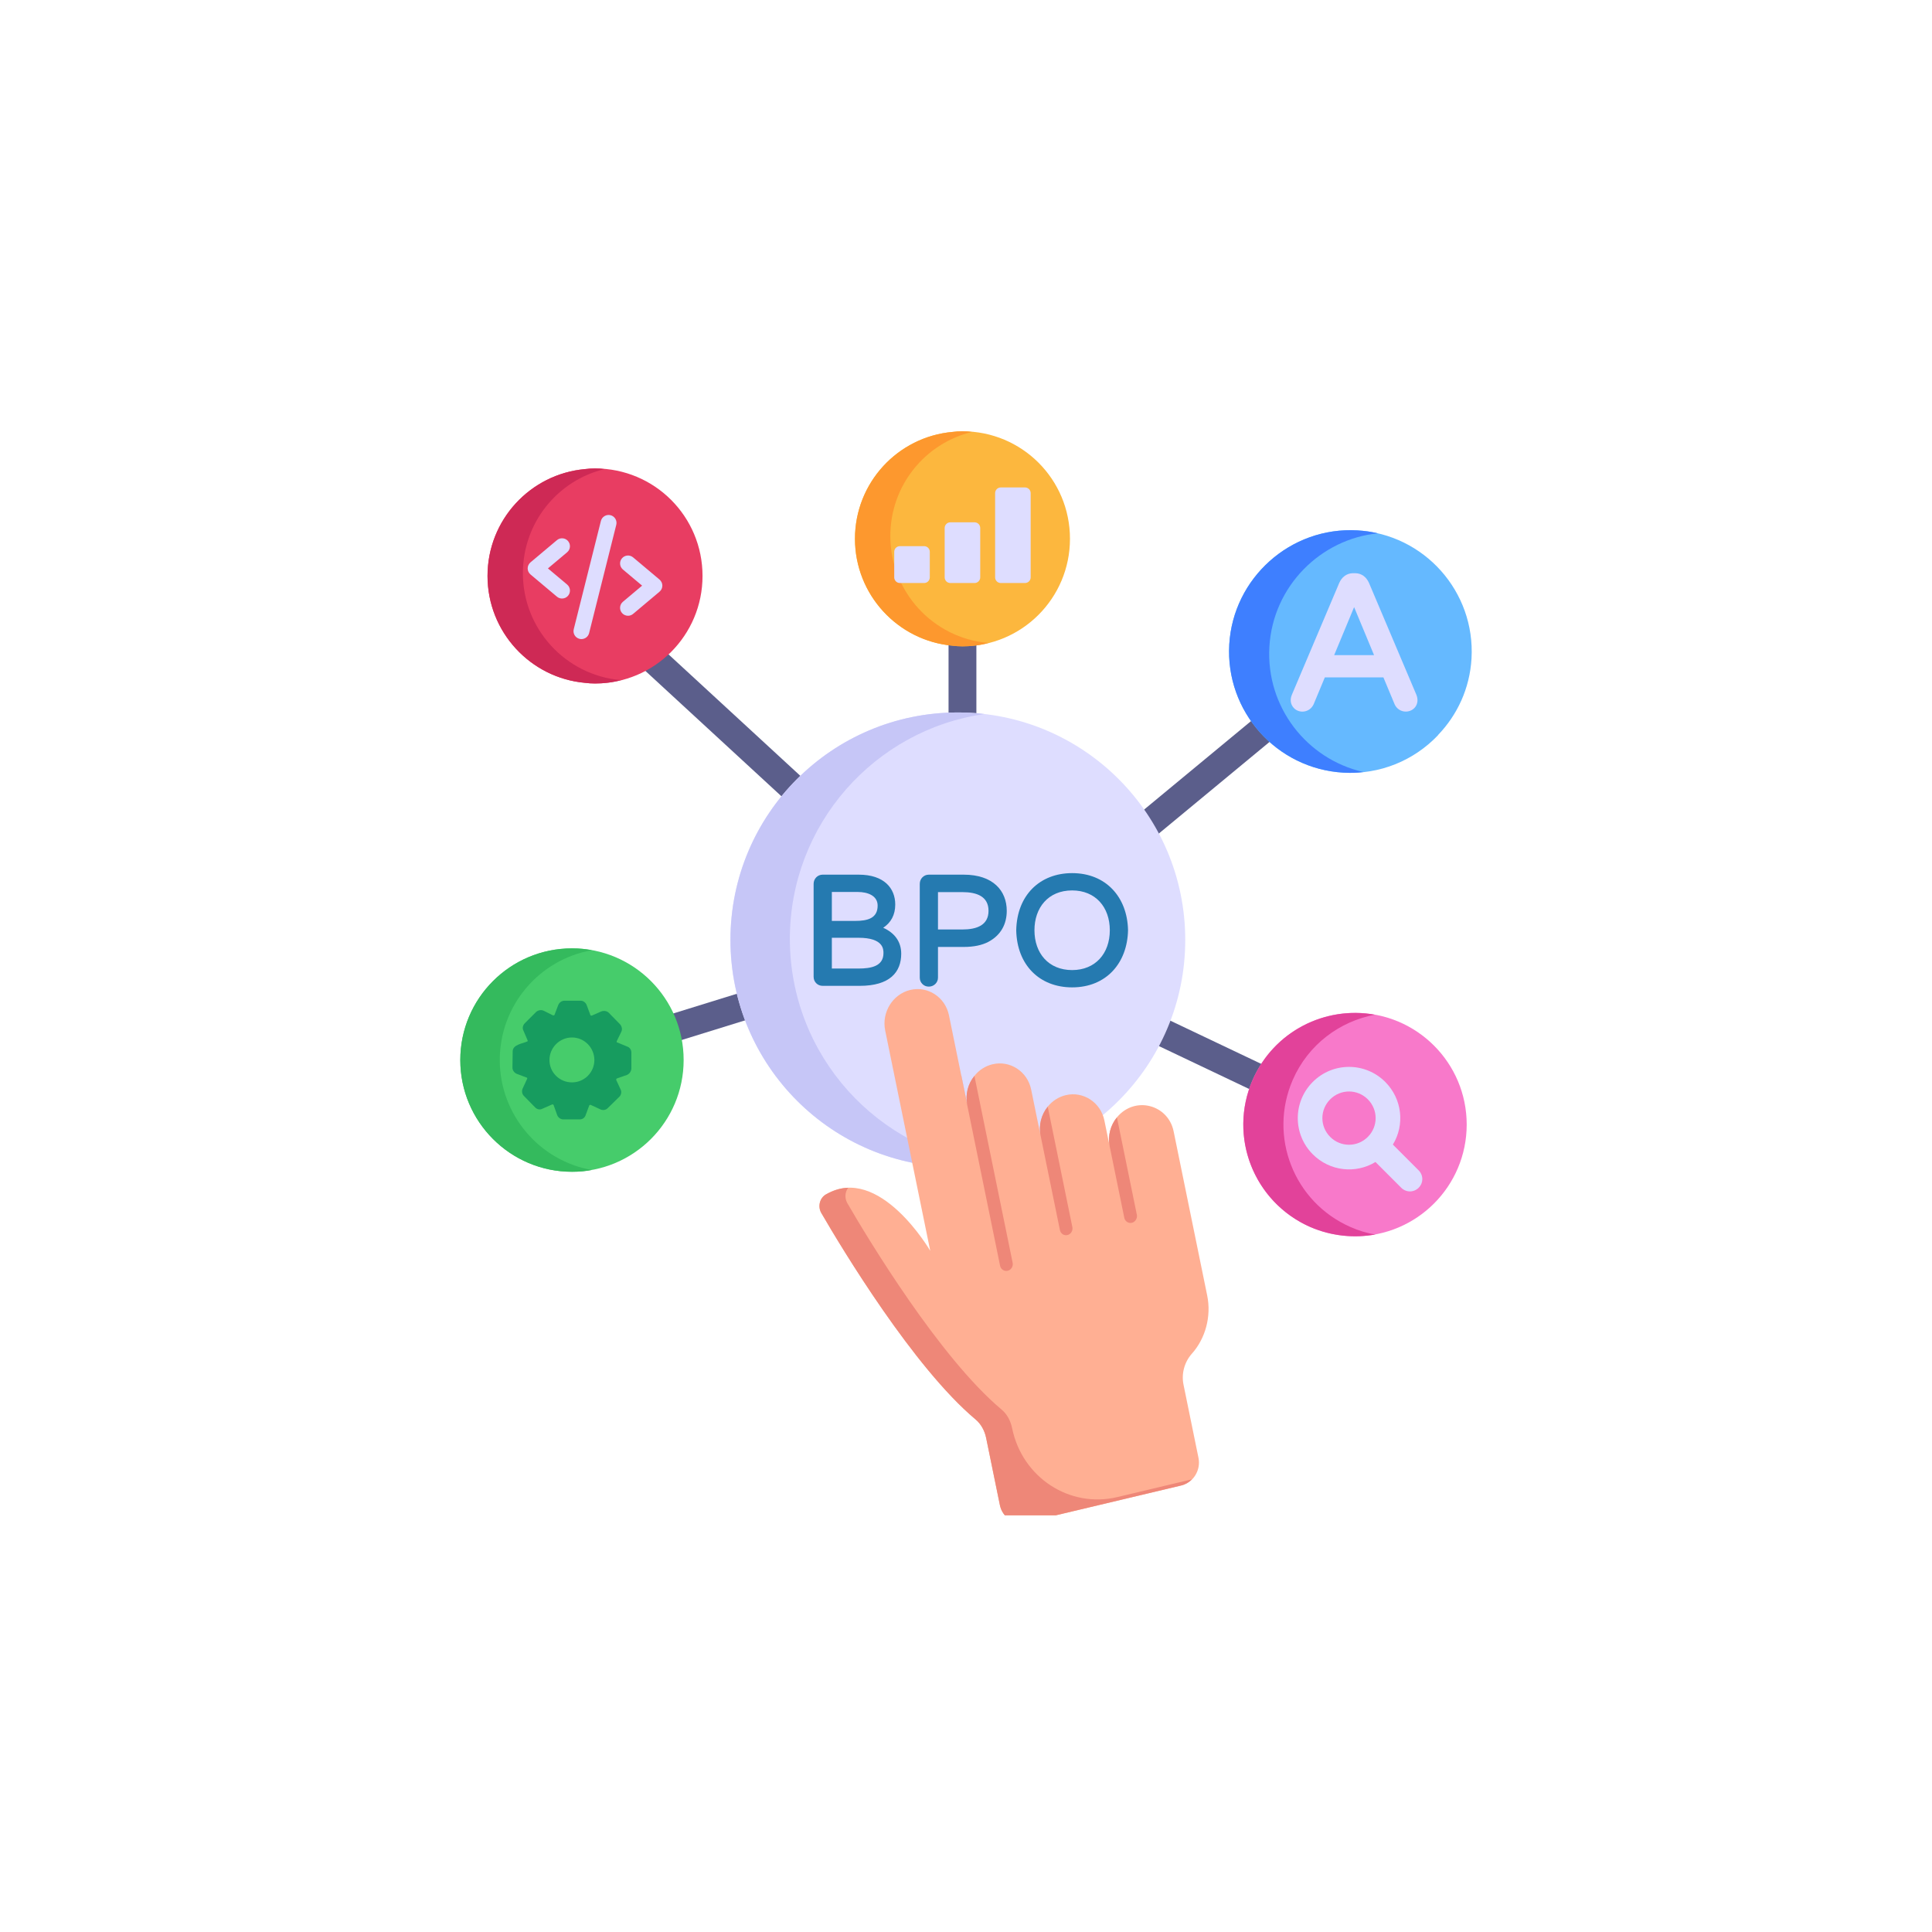 <svg width="257" height="257" viewBox="0 0 257 257" fill="none" xmlns="http://www.w3.org/2000/svg">
<g filter="url(#filter0_d_90_2173)">
<ellipse cx="128.5" cy="122.567" rx="91.5" ry="91" fill="white"/>
</g>
<g clip-path="url(#clip0_90_2173)">
<path d="M179.555 151.135C180.338 151.248 181.135 150.848 181.493 150.097C181.931 149.173 181.538 148.068 180.615 147.628L135.432 126.145L130.685 124.909C130.139 125.284 129.834 125.922 129.887 126.582C129.937 127.243 130.338 127.825 130.937 128.11L179.024 150.974C179.197 151.055 179.376 151.109 179.555 151.135Z" fill="#5B5E8B"/>
<path d="M76.55 142.633C75.758 142.633 75.027 142.123 74.78 141.328C74.478 140.352 75.025 139.314 76.002 139.011L123.793 124.209L82.062 85.755C81.309 85.062 81.262 83.891 81.954 83.138C82.649 82.385 83.819 82.338 84.571 83.031L128.668 123.665C129.154 124.114 129.365 124.789 129.218 125.434C129.074 126.081 128.594 126.6 127.961 126.796L77.098 142.55C76.916 142.605 76.731 142.633 76.55 142.633Z" fill="#5B5E8B"/>
<path d="M124.539 134.74C124.044 134.711 123.562 134.485 123.22 134.072C122.569 133.283 122.678 132.116 123.466 131.464L175.697 88.241C176.489 87.593 177.653 87.701 178.305 88.487C178.956 89.276 178.847 90.443 178.059 91.095L125.828 134.318C125.452 134.628 124.991 134.766 124.539 134.74Z" fill="#5B5E8B"/>
<path d="M128.029 126.879C127.007 126.879 126.178 126.049 126.178 125.027V79.407C126.178 78.385 127.007 77.556 128.029 77.556C129.052 77.556 129.881 78.385 129.881 79.407V125.027C129.881 126.049 129.052 126.879 128.029 126.879Z" fill="#5B5E8B"/>
<path d="M127.41 155.282C144.119 155.282 157.665 141.736 157.665 125.028C157.665 108.319 144.119 94.773 127.41 94.773C110.701 94.773 97.156 108.319 97.156 125.028C97.156 141.736 110.701 155.282 127.41 155.282Z" fill="#DEDDFF"/>
<path d="M131.81 154.944C130.363 155.155 128.916 155.276 127.409 155.276C110.708 155.276 97.172 141.74 97.172 125.039C97.172 108.307 110.708 94.772 127.409 94.772C128.585 94.772 129.76 94.832 130.936 94.983C116.315 97.093 105.07 109.694 105.07 124.888C105.07 140.413 116.767 153.196 131.81 154.944Z" fill="#C6C6F7"/>
<path d="M195.745 87.601C195.515 91.562 193.861 95.104 191.281 97.784C191.279 97.817 191.277 97.85 191.243 97.849C188.089 101.135 183.598 103.063 178.697 102.779C169.802 102.263 163.003 94.626 163.52 85.731C164.032 76.909 171.656 70.036 180.568 70.553C189.463 71.07 196.262 78.706 195.745 87.601Z" fill="#65B9FF"/>
<path d="M181.363 102.698C180.48 102.815 179.604 102.832 178.697 102.779C169.802 102.263 163.003 94.626 163.52 85.731C164.032 76.909 171.656 70.036 180.568 70.553C181.508 70.608 182.41 70.728 183.273 70.946C175.717 71.704 169.327 77.939 168.857 86.04C168.393 94.03 173.817 100.98 181.363 102.698Z" fill="#3E7FFF"/>
<path d="M76.082 155.866C84.288 155.866 90.94 149.214 90.94 141.008C90.94 132.802 84.288 126.15 76.082 126.15C67.877 126.15 61.225 132.802 61.225 141.008C61.225 149.214 67.877 155.866 76.082 155.866Z" fill="#46CC6B"/>
<path d="M78.718 155.632C77.879 155.807 77.005 155.876 76.096 155.876C67.881 155.876 61.238 149.199 61.238 141.018C61.238 132.803 67.881 126.16 76.096 126.16C77.005 126.16 77.879 126.23 78.718 126.405C71.761 127.629 66.482 133.712 66.482 141.018C66.482 148.29 71.761 154.408 78.718 155.632Z" fill="#34BA5D"/>
<path d="M83.43 139.215L82.161 138.689C82.068 138.689 82.068 138.658 82.037 138.627V138.503L82.656 137.234C82.811 136.924 82.718 136.522 82.471 136.243L80.985 134.726C80.737 134.478 80.335 134.416 79.994 134.54L78.725 135.098C78.694 135.098 78.632 135.098 78.632 135.098C78.601 135.098 78.539 135.067 78.539 135.036L78.044 133.704C77.92 133.364 77.579 133.116 77.239 133.116H75.103C74.731 133.116 74.421 133.333 74.267 133.673L73.771 134.974C73.771 135.036 73.71 135.036 73.679 135.067C73.679 135.067 73.617 135.067 73.555 135.067L72.316 134.447C71.976 134.293 71.573 134.385 71.326 134.602L69.809 136.119C69.53 136.398 69.468 136.8 69.623 137.079L70.18 138.379C70.211 138.41 70.18 138.472 70.18 138.503C70.18 138.503 70.149 138.565 70.056 138.565C69.552 138.817 68.199 138.937 68.199 139.865L68.168 142.001C68.168 142.373 68.385 142.682 68.725 142.837L70.026 143.332C70.087 143.332 70.118 143.394 70.118 143.394C70.149 143.456 70.149 143.487 70.118 143.518L69.53 144.787C69.375 145.128 69.437 145.53 69.685 145.778L71.202 147.326C71.45 147.574 71.821 147.666 72.162 147.481L73.431 146.923C73.493 146.893 73.555 146.923 73.555 146.923C73.586 146.923 73.617 146.954 73.648 147.016L74.112 148.316C74.236 148.657 74.576 148.905 74.917 148.905H77.053C77.425 148.936 77.765 148.719 77.889 148.378L78.384 147.047C78.415 147.016 78.446 146.985 78.477 146.985C78.477 146.954 78.539 146.954 78.601 146.985L79.87 147.574C80.18 147.728 80.582 147.666 80.83 147.419L82.378 145.902C82.626 145.685 82.718 145.252 82.564 144.942L81.975 143.673V143.549C81.975 143.518 82.037 143.487 82.068 143.456L83.399 142.992C83.74 142.837 83.957 142.527 83.988 142.156V140.02C83.988 139.679 83.802 139.339 83.43 139.215ZM76.093 143.982C74.421 143.982 73.09 142.651 73.09 141.01C73.09 139.37 74.421 138.008 76.093 138.008C77.734 138.008 79.065 139.37 79.065 141.01C79.065 142.651 77.734 143.982 76.093 143.982Z" fill="#179C5F"/>
<path d="M180.246 164.45C188.452 164.45 195.104 157.798 195.104 149.592C195.104 141.386 188.452 134.734 180.246 134.734C172.041 134.734 165.389 141.386 165.389 149.592C165.389 157.798 172.041 164.45 180.246 164.45Z" fill="#F879CA"/>
<path d="M142.331 71.672C142.331 79.564 135.949 85.974 128.029 85.974C127.573 85.974 127.117 85.946 126.69 85.888C119.425 85.233 113.727 79.108 113.727 71.672C113.727 64.207 119.425 58.11 126.69 57.455C127.117 57.398 127.573 57.37 128.029 57.37C135.949 57.37 142.331 63.752 142.331 71.672Z" fill="#FCB73E"/>
<path d="M131.512 85.521C130.401 85.835 129.233 85.977 128.037 85.977C127.581 85.977 127.125 85.949 126.698 85.892C119.432 85.236 113.734 79.111 113.734 71.675C113.734 64.21 119.432 58.113 126.698 57.458C127.125 57.401 127.581 57.373 128.037 57.373C128.464 57.373 128.891 57.401 129.29 57.458C123.051 58.968 118.435 64.581 118.435 71.305C118.435 78.74 124.134 84.866 131.399 85.521H131.512Z" fill="#FD982E"/>
<path d="M93.452 76.615C93.452 84.507 87.07 90.918 79.15 90.918C78.694 90.918 78.238 90.889 77.811 90.832C70.546 90.177 64.848 84.051 64.848 76.615C64.848 69.151 70.546 63.054 77.811 62.398C78.238 62.341 78.694 62.313 79.15 62.313C87.07 62.313 93.452 68.695 93.452 76.615Z" fill="#E83D62"/>
<path d="M82.634 90.465C81.522 90.778 80.354 90.92 79.158 90.92C78.702 90.92 78.246 90.892 77.819 90.835C70.554 90.18 64.856 84.054 64.856 76.618C64.856 69.154 70.554 63.057 77.819 62.401C78.246 62.344 78.702 62.316 79.158 62.316C79.585 62.316 80.013 62.344 80.411 62.401C74.172 63.911 69.556 69.524 69.556 76.248C69.556 83.684 75.255 89.809 82.52 90.465H82.634Z" fill="#CE2955"/>
<path d="M182.966 164.212C180.145 164.725 177.125 164.44 174.276 163.215C166.783 159.91 163.336 151.164 166.641 143.642C169.433 137.203 176.271 133.784 182.881 134.981C178.208 135.864 174.02 138.941 171.969 143.642C168.692 151.164 172.111 159.91 179.633 163.215C180.715 163.699 181.826 164.041 182.966 164.212Z" fill="#E2429A"/>
<path d="M174.632 143.918C171.969 146.581 171.969 150.889 174.632 153.552C176.902 155.822 180.352 156.169 182.969 154.571L186.396 157.999C187.045 158.647 188.064 158.647 188.712 157.999C189.361 157.35 189.361 156.331 188.712 155.683L185.285 152.255C186.883 149.638 186.535 146.188 184.266 143.918C181.603 141.255 177.295 141.255 174.632 143.918ZM181.95 151.236C180.561 152.626 178.337 152.626 176.948 151.236C175.558 149.847 175.558 147.624 176.948 146.234C178.337 144.845 180.561 144.845 181.95 146.234C183.34 147.624 183.34 149.847 181.95 151.236Z" fill="#DEDDFF"/>
<path d="M188.409 92.416L182.103 77.53C181.761 76.767 181.126 76.247 180.251 76.247H180.004C179.137 76.247 178.489 76.769 178.151 77.538L171.848 92.417C171.554 93.116 171.697 93.749 172.124 94.196C172.837 94.934 174.213 94.815 174.743 93.685L176.232 90.11H184.025L185.522 93.7C185.783 94.271 186.34 94.657 186.999 94.657C188.085 94.657 188.91 93.64 188.409 92.416ZM182.78 87.145H177.476L180.128 80.761L182.78 87.145Z" fill="#DEDDFF"/>
<path d="M122.929 77.555H119.708C119.291 77.555 118.953 77.217 118.953 76.8V73.406C118.953 72.989 119.291 72.651 119.708 72.651H122.929C123.346 72.651 123.684 72.989 123.684 73.406V76.8C123.684 77.217 123.346 77.555 122.929 77.555Z" fill="#DEDDFF"/>
<path d="M129.638 77.555H126.417C126 77.555 125.662 77.217 125.662 76.8V70.235C125.662 69.818 126 69.48 126.417 69.48H129.638C130.055 69.48 130.393 69.818 130.393 70.235V76.8C130.393 77.217 130.055 77.555 129.638 77.555Z" fill="#DEDDFF"/>
<path d="M136.349 77.555H133.128C132.711 77.555 132.373 77.217 132.373 76.8V65.598C132.373 65.18 132.711 64.842 133.128 64.842H136.349C136.766 64.842 137.104 65.18 137.104 65.598V76.8C137.104 77.217 136.766 77.555 136.349 77.555Z" fill="#DEDDFF"/>
<path d="M74.762 79.618C74.523 79.618 74.283 79.537 74.085 79.371L70.57 76.418C70.332 76.218 70.193 75.922 70.193 75.611C70.193 75.3 70.332 75.005 70.57 74.804L74.085 71.851C74.531 71.476 75.195 71.535 75.57 71.981C75.944 72.426 75.887 73.091 75.441 73.466L72.887 75.611L75.441 77.757C75.887 78.131 75.944 78.796 75.57 79.242C75.362 79.49 75.063 79.618 74.762 79.618Z" fill="#DEDDFF"/>
<path d="M83.539 81.91C83.238 81.91 82.94 81.782 82.731 81.534C82.357 81.088 82.415 80.424 82.861 80.049L85.415 77.903L82.861 75.758C82.415 75.383 82.357 74.718 82.731 74.273C83.105 73.826 83.772 73.77 84.216 74.143L87.731 77.096C87.97 77.297 88.108 77.592 88.108 77.903C88.108 78.215 87.97 78.51 87.731 78.71L84.216 81.663C84.019 81.829 83.779 81.91 83.539 81.91Z" fill="#DEDDFF"/>
<path d="M77.344 85.013C77.259 85.013 77.173 85.003 77.087 84.981C76.522 84.84 76.179 84.267 76.321 83.702L79.933 69.298C80.075 68.734 80.656 68.393 81.212 68.532C81.777 68.674 82.12 69.247 81.978 69.811L78.366 84.215C78.246 84.694 77.816 85.013 77.344 85.013Z" fill="#DEDDFF"/>
<path d="M117.486 123.414C118.509 122.737 119.088 121.719 119.088 120.323C119.088 118.15 117.594 116.35 114.24 116.35H109.432C108.743 116.35 108.23 116.907 108.23 117.572V129.938C108.23 130.611 108.749 131.14 109.432 131.14H114.363C118.398 131.14 119.883 129.295 119.883 126.862C119.883 125.221 118.962 124.075 117.486 123.414ZM117.521 126.78C117.521 128.523 115.907 128.838 114.179 128.838H110.654V124.744H114.198C117.521 124.744 117.521 126.277 117.521 126.78ZM110.654 122.503V118.652H114.097C115.432 118.652 116.746 119.147 116.746 120.465C116.746 122.149 115.423 122.503 113.751 122.503H110.654Z" fill="#257AB0"/>
<path d="M128.197 116.35H123.552C122.862 116.35 122.35 116.907 122.35 117.572V130.04C122.35 130.375 122.466 130.663 122.697 130.894C122.928 131.125 123.216 131.242 123.552 131.242C123.885 131.242 124.175 131.126 124.413 130.897C124.652 130.664 124.773 130.376 124.773 130.04V125.965H128.197C129.528 125.965 130.635 125.734 131.489 125.281C133.161 124.386 133.921 122.904 133.921 121.157C133.921 118.487 132.093 116.35 128.197 116.35ZM131.496 121.157C131.496 123.075 129.931 123.643 128.013 123.643H124.773V118.671H128.013C129.915 118.671 131.496 119.232 131.496 121.157Z" fill="#257AB0"/>
<path d="M142.619 116.145C138.345 116.145 135.275 119.059 135.182 123.75C135.273 128.334 138.253 131.343 142.619 131.343C147.179 131.343 149.967 128.085 150.054 123.739C149.966 119.337 147.113 116.145 142.619 116.145ZM142.619 129.042C139.483 129.042 137.606 126.802 137.606 123.745C137.606 120.765 139.413 118.447 142.619 118.447C145.716 118.447 147.63 120.659 147.63 123.745C147.63 126.848 145.697 129.042 142.619 129.042Z" fill="#257AB0"/>
<path d="M156.117 150.484L160.587 172.342C161.153 175.108 160.355 178.059 158.53 180.089C157.554 181.201 157.135 182.73 157.432 184.183L159.424 193.921C159.761 195.569 158.743 197.225 157.13 197.609L136.526 202.51C134.927 202.89 133.344 201.852 133.007 200.204L131.183 191.291C130.984 190.317 130.498 189.427 129.742 188.79C121.534 181.882 112.018 166.126 109.243 161.35C108.748 160.494 109.034 159.357 109.879 158.873C116.975 154.751 123.743 166.385 123.743 166.385L117.75 137.081C117.253 134.654 118.756 132.239 121.095 131.682C122.272 131.403 123.419 131.648 124.352 132.259C125.284 132.87 125.988 133.849 126.236 135.063L128.669 146.958C128.381 145.55 128.766 144.154 129.62 143.118C130.213 142.365 131.043 141.806 132.031 141.571C134.365 141.016 136.679 142.538 137.169 144.936L138.422 151.063C138.134 149.655 138.531 148.241 139.371 147.209C139.967 146.47 140.797 145.911 141.771 145.68C144.101 145.125 146.417 146.642 146.908 149.045L147.616 152.506C147.325 151.082 147.722 149.669 148.576 148.633C150.975 145.733 155.393 146.946 156.117 150.484Z" fill="#FFAF93"/>
<path d="M148.622 199.147L158.551 196.785C158.169 197.173 157.681 197.468 157.131 197.599L136.503 202.505C134.908 202.884 133.343 201.859 133.006 200.214L131.179 191.282C130.982 190.318 130.51 189.419 129.748 188.798C121.529 181.891 112.019 166.134 109.253 161.35C108.758 160.486 109.045 159.348 109.873 158.883C110.882 158.316 111.86 158.024 112.836 158C112.4 158.55 112.337 159.368 112.702 160.024C115.468 164.808 124.979 180.566 133.198 187.472C133.959 188.094 134.432 188.992 134.635 189.985C135.974 196.535 142.269 200.658 148.622 199.147Z" fill="#EE8778"/>
<path d="M129.62 143.118L134.707 167.987C134.802 168.451 134.504 168.931 134.053 169.038C133.588 169.149 133.131 168.849 133.036 168.385L127.913 143.336C127.894 143.246 127.876 143.156 127.875 143.078L128.669 146.958C128.381 145.55 128.766 144.154 129.62 143.118Z" fill="#EE8778"/>
<path d="M139.372 147.209L142.647 163.224C142.746 163.703 142.447 164.183 141.997 164.29C141.532 164.401 141.089 164.097 140.991 163.618L138.423 151.064C138.135 149.655 138.532 148.242 139.372 147.209Z" fill="#EE8778"/>
<path d="M148.576 148.633L151.23 161.607C151.322 162.056 151.012 162.554 150.576 162.658C150.097 162.772 149.651 162.454 149.559 162.004L147.616 152.506C147.325 151.083 147.722 149.669 148.576 148.633Z" fill="#EE8778"/>
</g>
<defs>
<filter id="filter0_d_90_2173" x="0" y="0.567" width="257" height="256" filterUnits="userSpaceOnUse" color-interpolation-filters="sRGB">
<feFlood flood-opacity="0" result="BackgroundImageFix"/>
<feColorMatrix in="SourceAlpha" type="matrix" values="0 0 0 0 0 0 0 0 0 0 0 0 0 0 0 0 0 0 127 0" result="hardAlpha"/>
<feMorphology radius="2" operator="erode" in="SourceAlpha" result="effect1_dropShadow_90_2173"/>
<feOffset dy="6"/>
<feGaussianBlur stdDeviation="19.5"/>
<feComposite in2="hardAlpha" operator="out"/>
<feColorMatrix type="matrix" values="0 0 0 0 0 0 0 0 0 0 0 0 0 0 0 0 0 0 0.15 0"/>
<feBlend mode="normal" in2="BackgroundImageFix" result="effect1_dropShadow_90_2173"/>
<feBlend mode="normal" in="SourceGraphic" in2="effect1_dropShadow_90_2173" result="shape"/>
</filter>
<clipPath id="clip0_90_2173">
<rect width="151" height="151" fill="white" transform="translate(53 50.567)"/>
</clipPath>
</defs>
</svg>
